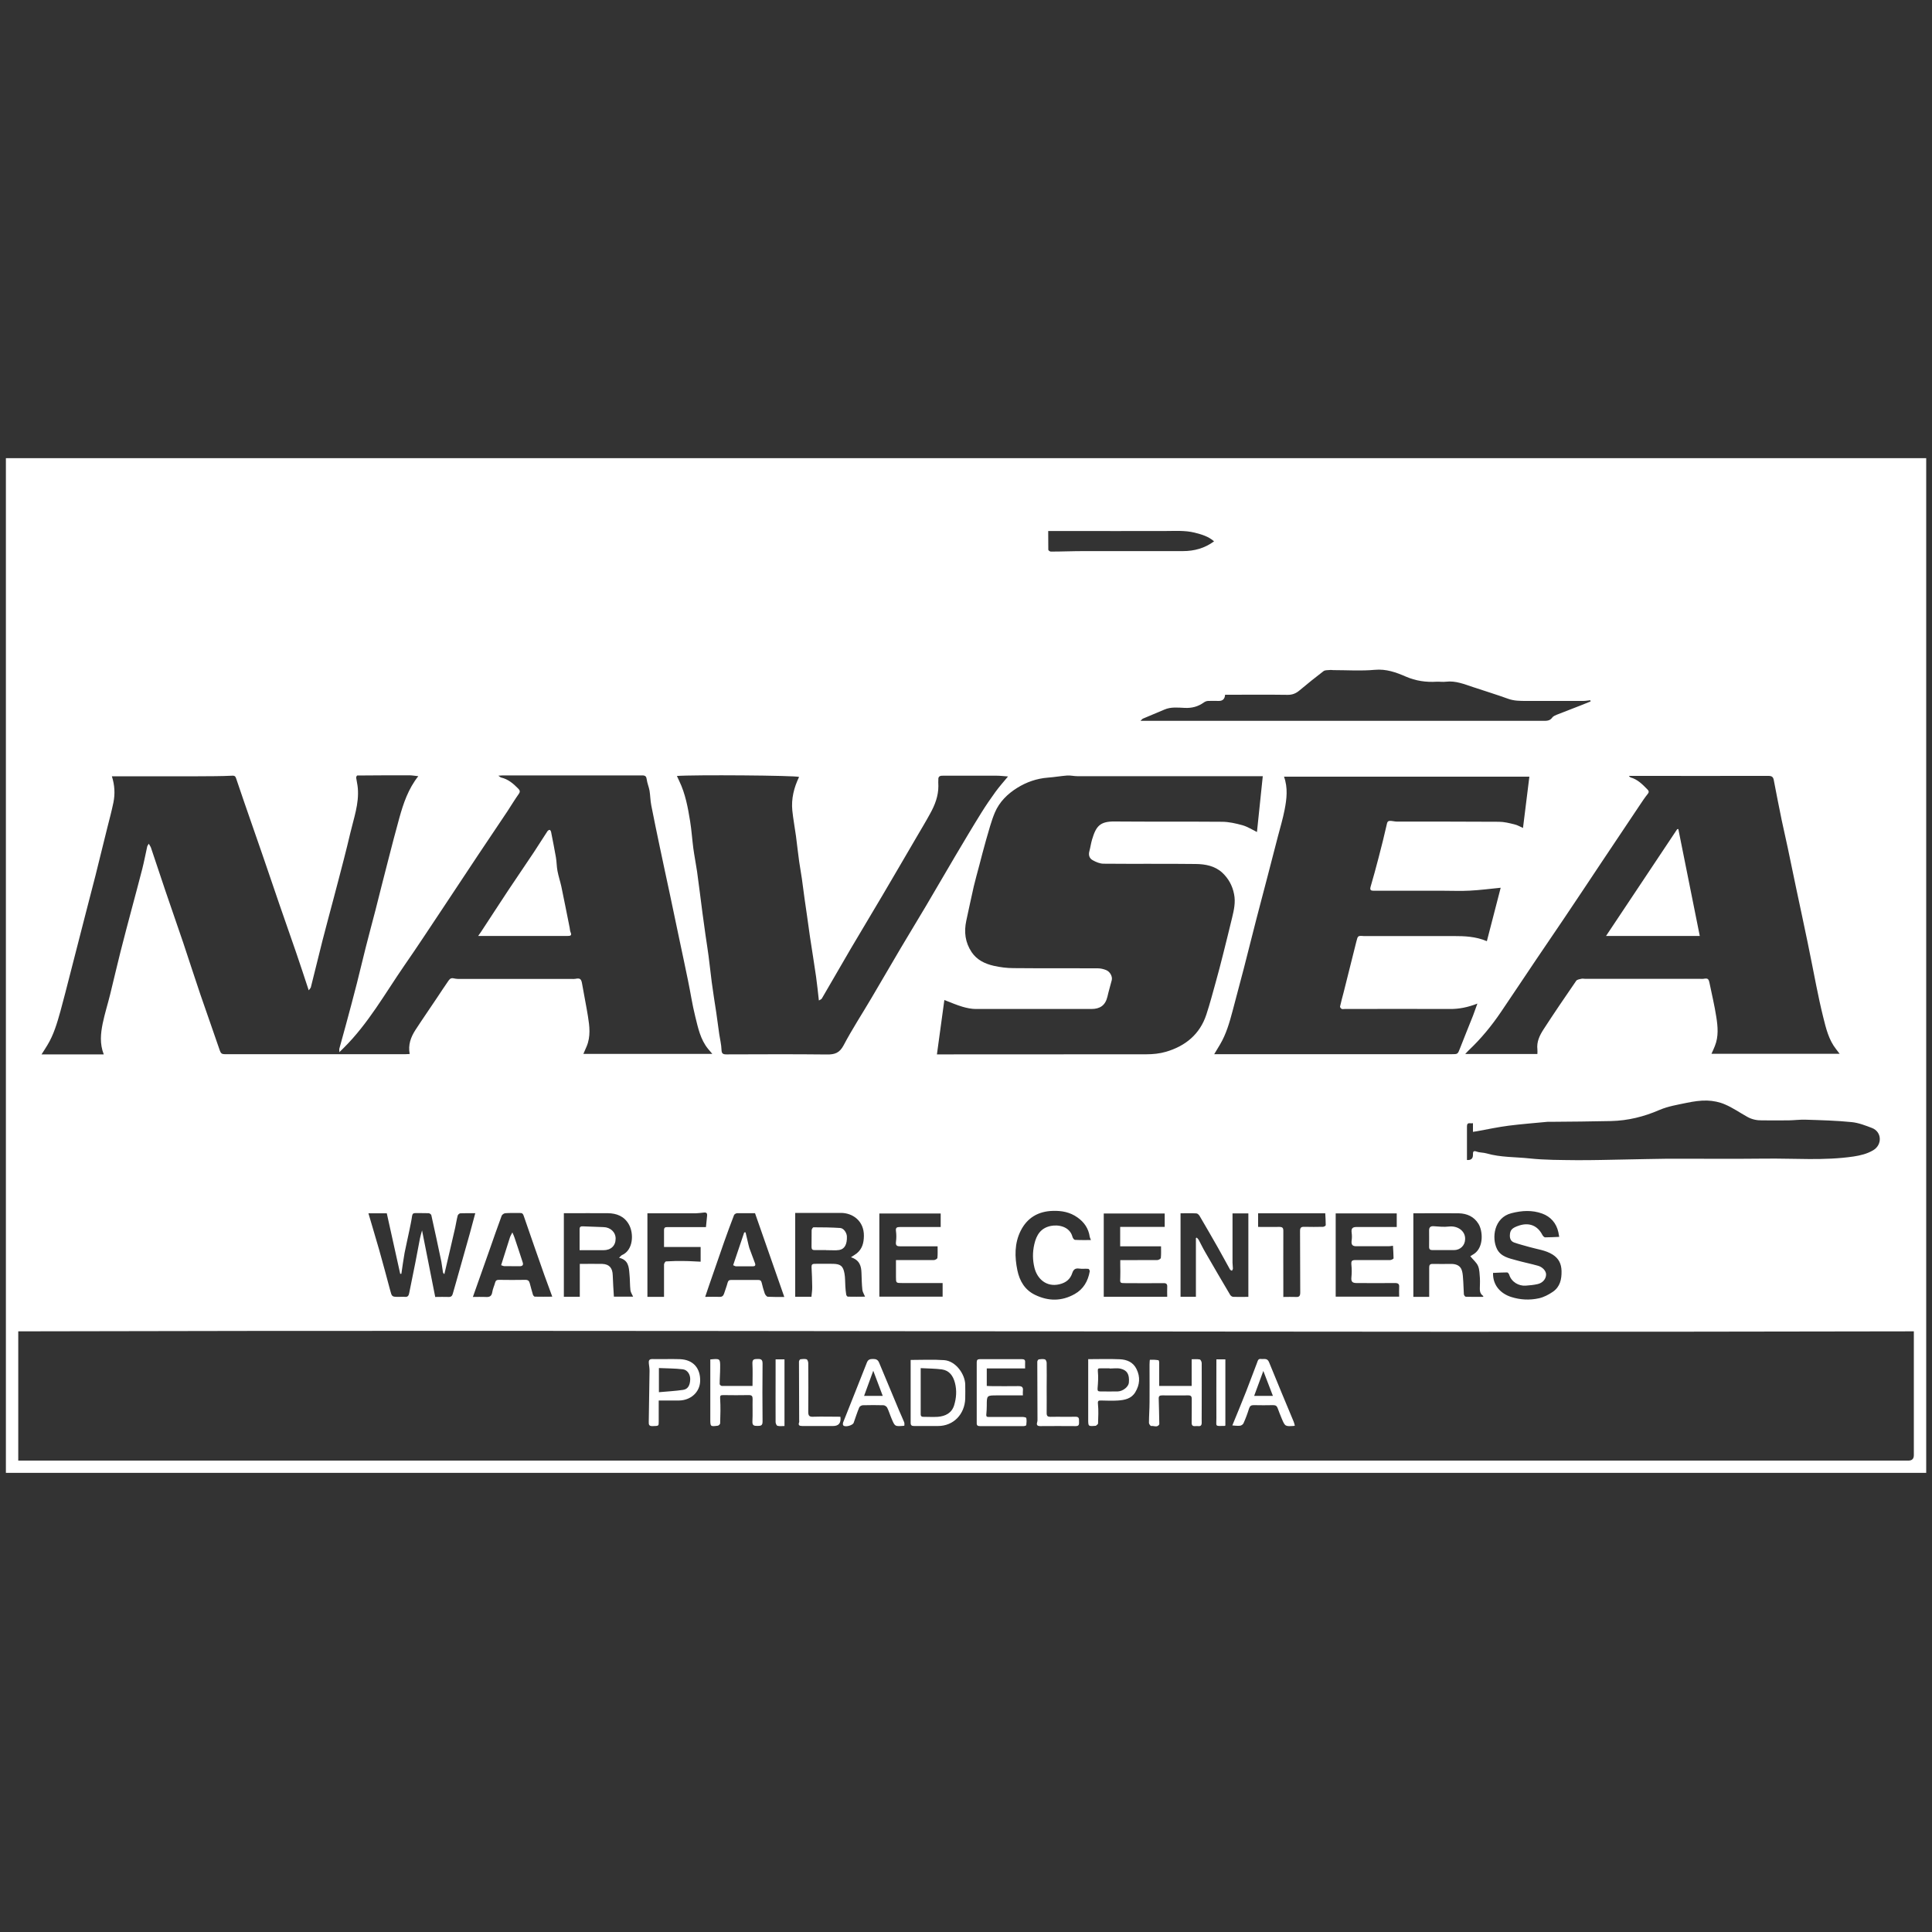 <svg xmlns="http://www.w3.org/2000/svg" viewBox="0 0 2000 2000"><rect x="0" y="0" width="2000" height="2000" fill="#333333" stroke="none"/><defs><style>      .cls-1 {        fill: #fff;      }    </style></defs><g><g id="Layer_1"><g><path class="cls-1" d="M1993.9,1524.7H6.1c0-350.1,0-700.3,0-1050.4,662.6,0,1325.3,0,1987.9,0v1050.4ZM19,1512h17.7c646.3,0,1292.6,0,1938.9,0q5.6,0,5.6-5.6c0-41.1,0-82.2,0-123.2v-5c-654.4,1.5-1308.3-1.7-1962.3,0v133.9ZM107.4,1091.5c-4.3-11.1-3.2-21.6-1.1-32,2.1-10.2,5.3-20.2,7.8-30.4,3.6-14.7,7-29.4,10.7-44.1,3.8-14.9,7.7-29.8,11.7-44.7,3.6-13.6,7.3-27.2,10.8-40.9,1.9-7.6,3.4-15.4,5.1-23.1.2-.8.8-1.4,1.6-2.9,1,1.8,1.9,3,2.3,4.2,5,14.8,9.9,29.7,14.9,44.5,6.1,18,12.4,35.9,18.5,53.9,6,17.9,11.7,35.8,17.8,53.7,6.6,19.3,13.5,38.5,20.1,57.9,1,2.9,2.2,3.7,5.2,3.7,40.3,0,80.6,0,120.9,0s44,0,66,0c1.4,0,2.8-.1,4.4-.2-1.8-9.6,1.2-17.5,5.9-24.8,7.4-11.4,15.2-22.6,22.8-34,3.5-5.3,7-10.6,10.6-15.8,1.4-2,2.6-4.4,5.8-3.8,1.6.3,3.3.7,5,.7,39.2,0,78.5,0,117.7,0,1.2,0,2.4.1,3.6-.1,5-1,6.2,0,7.1,5.2,1.9,11.1,4.2,22.2,6,33.3,1.7,10.5,3,21.1-1.3,31.4-1.1,2.6-2.2,5.1-3.4,7.8h133.5c-1.8-2.1-3.1-3.6-4.4-5.2-8-9.8-10.4-21.9-13.3-33.6-3.1-12.3-4.9-24.9-7.5-37.3-2.8-13.8-5.8-27.6-8.7-41.4-3.4-16.3-6.8-32.7-10.3-49-3.4-16-6.9-31.9-10.2-47.8-3-14.3-6-28.6-8.8-43-1-5-1-10.2-1.8-15.2-.7-3.9-2.4-7.7-2.9-11.6-.4-3.1-1.4-4.2-4.6-4.2-48.2,0-96.5,0-144.7,0-1.1,0-2.2.2-4.3.3,1.5,1,2.1,1.7,2.9,1.9,7.2,1.7,12.5,6.2,17.5,11.3,1.8,1.8,2.5,3.2.7,5.7-4.1,5.8-7.8,11.9-11.7,17.9-10,15-20.1,29.9-30.1,44.9-12.5,18.8-24.9,37.6-37.4,56.4-13,19.5-25.9,39.2-39.3,58.5-20,29-37.3,60-62.6,85.1-1.3,1.2-2.5,2.5-4.6,4.5,0-2.1-.2-3,0-3.7,2.2-8.2,4.6-16.4,6.8-24.7,3.8-14.2,7.7-28.4,11.3-42.7,3.2-12.4,6-24.9,9.2-37.3,3.2-12.8,6.7-25.5,10-38.3,4.4-17.2,8.6-34.4,13.1-51.5,3.8-14.8,7.6-29.6,11.7-44.3,4.2-15.1,9.2-30,19.6-43.2-3.4-.3-6.3-.9-9.1-.9-18,0-36.1,0-54.1.2-.4,0-1.2,1.6-1.1,2.3.5,3.6,1.4,7.1,1.7,10.7,1.4,16.2-4.2,31.3-7.8,46.7-2.1,8.9-4.3,17.9-6.6,26.8-3.4,13.4-7,26.8-10.5,40.2-3.9,14.6-7.8,29.2-11.6,43.9-4.1,16.2-8,32.4-12.1,48.6-.3,1-1.3,1.8-2.2,3.2-4.5-13.6-8.7-26.5-13.1-39.3-5.7-16.6-11.6-33.2-17.3-49.8-6-17.4-11.8-34.8-17.8-52.1-6.2-18.1-12.6-36.1-18.8-54.2-2.7-7.8-5.3-15.7-8-23.5-.7-1.9-1-3.5-4.2-3.3-11.8.6-23.7.5-35.5.6-28.2,0-56.5,0-84.7,0h-4.4c3,9.3,3.4,18.3,1.6,27.2-1.8,8.7-4.1,17.3-6.3,26-4.1,16.7-8.2,33.4-12.4,50.1-3.2,12.8-6.7,25.5-9.9,38.3-5.5,21.2-10.8,42.3-16.3,63.5-3.3,12.8-6.5,25.6-10,38.3-3.4,12.1-6.9,24.2-13.5,35-1.8,3-3.7,5.9-6,9.5h64.5ZM1307.2,803.5h-177.2c-4.9,0-9.8,0-14.8,0-3.5,0-6.9-.9-10.3-.7-6.7.5-13.4,1.7-20.2,2.2-11.5.9-22.1,4.6-31.7,10.6-10,6.2-18.5,14.6-23.1,25.5-3.9,9.2-6.3,19-9.2,28.7-2.5,8.7-4.7,17.5-7,26.2-1.9,7.3-4,14.5-5.7,21.8-2.7,11.7-5.1,23.5-7.7,35.3-2.5,11.6-1.2,22.4,5.5,32.5,5.5,8.2,13.8,12.1,22.9,14.2,6.7,1.5,13.7,2.4,20.5,2.4,29,.3,58,0,87.1.2,2.9,0,6,.7,8.7,1.8,4.1,1.6,6.8,6.7,5.9,10.4-1.5,5.8-3.2,11.4-4.5,17.2-2.2,9.1-7.8,12.7-16.6,12.7-39.9,0-79.8,0-119.6,0-4.6,0-9.3-1-13.8-2.3-6.1-1.8-12.1-4.4-18.8-7-2.5,18.6-5.1,37.3-7.7,56.3h3.1c71.2,0,142.3,0,213.5-.1,6.9,0,14-.7,20.5-2.6,20.1-5.9,35.1-18.1,41.8-38.5,3.6-10.9,6.5-22,9.6-33.1,2.8-10,5.4-20,7.9-30,3.1-12.4,6.2-24.8,9.2-37.3,1.9-8,3.7-15.9,2-24.3-1.7-8.8-5.8-16.2-12.2-22.2-7.7-7.1-17.7-8.9-27.5-9-31.8-.4-63.6,0-95.4-.3-3.8,0-7.8-1.7-11.2-3.6-3.4-1.8-4.6-5.2-3.5-9.3,1.1-4,1.6-8.1,2.8-12.1,4.1-13.7,8-18.9,23.5-18.7,37,.3,73.9,0,110.9.3,7.2,0,14.5,1.7,21.4,3.6,5.2,1.5,10,4.6,14.9,7,2-19,4-38,6-57.6ZM1686.4,803.5c.9.7,1.2,1.2,1.6,1.3,7.2,2,12.2,7.1,17.2,12.2,1.6,1.6,2.2,2.8.5,4.9-3,3.7-5.7,7.8-8.3,11.7-13.1,19.5-26.1,39-39.2,58.6-13.3,20-26.6,40-40,59.9-9.4,14-19,27.9-28.4,41.9-12,17.8-23.8,35.6-35.8,53.3-9.8,14.5-20.8,27.9-33.5,39.9-1.2,1.1-2.3,2.4-3.7,3.9h74.7c0-1.7.2-3.3,0-4.8-.9-7.8,2.3-14.4,6.3-20.6,11-17,22.4-33.7,33.9-50.4.9-1.3,3.6-1.7,5.5-2.1,1.2-.3,2.6.1,3.9.1,39.6,0,79.2,0,118.9,0,1.1,0,2.1.1,3.2,0,4.7-.8,5.5-.3,6.5,4.4,2.4,11.7,5.2,23.3,7,35,1.6,10.1,2.5,20.3-1.5,30.2-1,2.6-2.2,5.1-3.5,8h132.7c-1.4-1.8-2.5-3.3-3.6-4.7-7.7-9.7-10.5-21.5-13.4-33.2-2.7-10.8-5-21.7-7.2-32.6-3-14.8-5.8-29.8-8.9-44.6-3.8-18.6-7.9-37.2-11.8-55.8-3-14.1-5.8-28.1-8.8-42.2-2-9.6-4.3-19.2-6.3-28.8-2.8-13.8-5.6-27.7-8.2-41.5-.6-3.2-2-4.3-5.5-4.3-46.8.1-93.6,0-140.3,0h-4.1ZM1256.6,1091.3h246c6.6,0,6.4,0,8.8-6.1,4.4-11.3,9-22.6,13.5-33.9,1.5-3.9,2.9-7.9,4.5-12.4-9.7,3.8-18.9,5.7-28.5,5.6-36.3-.2-72.6,0-108.9,0-1.1,0-2.3.3-3.1-.1-.8-.4-1.8-1.7-1.7-2.4,1.1-5,2.5-10,3.8-15,4.4-17.4,8.8-34.9,13.1-52.3,1.5-5.9,1.5-6.2,7.5-5.7.9,0,1.9,0,2.8,0,30.1,0,60.2.1,90.2,0,11.6,0,23,.4,34.6,5.3,4.8-18.8,9.6-37.2,14.3-55.3-11.2,1.1-21.7,2.5-32.1,3-8.9.5-17.8.1-26.6.1-24.1,0-48.2,0-72.4,0-2.9,0-4.6-.4-3.6-4,2.9-10,5.7-20.1,8.3-30.2,3.1-11.8,6-23.5,8.7-35.4.6-2.8,2.3-2.8,4.3-2.7,1.9.1,3.9.7,5.8.7,35.3,0,70.5,0,105.8.2,5.4,0,10.8,1.4,16.1,2.7,3,.7,5.7,2.3,8.8,3.7,2.2-17.9,4.4-35.5,6.6-53.1h-254c4.2,11.6,2.8,23.1.6,34.4-1.8,9.2-4.5,18.3-6.9,27.4-3.5,13.8-7.1,27.5-10.7,41.3-3.8,14.6-7.7,29.2-11.5,43.9-4.4,17.2-8.7,34.4-13.1,51.5-3.8,14.6-7.7,29.2-11.6,43.9-3.2,12-6.6,24-13,34.8-2,3.3-4,6.6-6.3,10.5ZM700.6,803c1,2.1,1.8,3.9,2.6,5.6,6.3,13.1,8.9,27.3,11.2,41.5,1.5,9.3,2.1,18.6,3.3,27.9,1.1,8.1,2.7,16.1,3.9,24.2,2,14.3,3.7,28.6,5.6,43,1,7.7,2.1,15.5,3.2,23.2,1,7.1,2.2,14.1,3.1,21.2,1.2,9,2.1,18.1,3.3,27.2,1.4,10.6,3.1,21.1,4.7,31.6,1.1,7.5,2.1,14.9,3.1,22.4.8,5.3,2.1,10.5,2.3,15.8.1,3.9,1.3,4.9,5,4.9,34.7-.1,69.4-.3,104.1.1,8.2.1,13.1-1.6,17.3-9.5,8.8-16.7,19.2-32.6,28.8-48.9,10.2-17.3,20.3-34.7,30.5-52,8.6-14.5,17.4-28.9,26-43.4,10.2-17.3,20.3-34.7,30.5-52,8.8-14.8,17.6-29.7,26.7-44.3,4.6-7.4,9.5-14.6,14.6-21.6,4-5.5,8.6-10.7,13.1-16.1-4.1-.3-8-.8-11.9-.8-18.4,0-36.8,0-55.3,0-1.2,0-2.4,0-3.4.5-.7.3-1.5,1.4-1.5,2.3-.2,2.7-.1,5.3,0,8,0,10.3-3.6,19.6-8.5,28.4-4.4,8.1-9.2,16-13.8,23.9-12,20.5-23.9,41-36,61.5-10.7,18.2-21.7,36.3-32.4,54.5-10,17.1-19.9,34.4-29.9,51.5-.5.9-1.8,1.3-3.1,2.1-1-8.8-1.8-16.7-2.9-24.6-2-13.7-4.2-27.5-6.3-41.2-1.1-7.6-2.1-15.2-3.2-22.8-.8-5.5-1.6-11.1-2.4-16.6-.9-7-1.8-13.9-2.8-20.9-.8-5.9-2-11.8-2.8-17.7-1.2-8.8-2.2-17.6-3.3-26.3-1.2-8.9-2.9-17.7-3.8-26.6-1.2-12.2,1.7-23.7,7-34.7-2.5-1.6-110.1-2.4-126.8-1ZM1518.4,1200.8q6.4.6,6.4-5.2c0-.1,0-.3,0-.4,0-2.6.1-4.4,3.8-3.1,3.2,1.2,6.9.9,10.3,1.9,14.6,4.2,29.7,3.6,44.6,5.2,15.9,1.7,32.1,1.6,48.2,1.8,16.9.1,33.8-.4,50.7-.7,14.7-.2,29.3-.7,44-.8,33.5-.1,67.1.3,100.6-.1,30.6-.4,61.3,2.3,91.8-2.2,7.1-1.1,13.9-2.7,20.2-6.4,9.8-5.7,9.1-19.2-1.1-23.1-6.8-2.6-13.9-5.4-21.1-6.1-15.8-1.6-31.7-2-47.6-2.5-5.9-.2-11.8.6-17.7.7-9.1.1-18.3,0-27.4,0-5.5.1-10.6-1-15.4-3.7-7.7-4.3-15-9.4-23-12.8-5.7-2.5-12.2-3.8-18.5-4-7-.2-14.1.9-20.9,2.3-9.6,2-19.5,3.6-28.4,7.4-16.1,7-32.7,11.1-50.1,11.5-20.9.5-41.8.6-62.7.8-1.1,0-2.1,0-3.2,0-13.4,1.3-26.8,2.3-40.1,4-10.9,1.4-21.7,3.7-32.6,5.7-1.3.2-2.7.4-4.4.7v-9c-2.6.7-6.2-1.6-6.2,3.2,0,11.5,0,23,0,34.8ZM1646.6,726.2c-.1-.4-.2-.9-.3-1.3-2.4.2-4.8.7-7.2.7-19.7,0-39.5,0-59.2,0-6.4,0-12.7,0-18.9-2.3-11.9-4.3-24-8-36-12-9.1-3-18.1-6.8-28.1-5.6-3.1.4-6.4-.1-9.5,0-11.1.7-21.7-.8-32.1-5.3-10.1-4.4-20.3-8.1-32.2-7-14.2,1.3-28.6.3-42.9.3-1.2,0-2.4-.3-3.6-.1-2.2.2-4.9,0-6.4,1.1-8.4,6.4-16.6,13-24.7,19.8-3.6,3.1-7.3,4.8-12.3,4.8-20.3-.3-40.5-.1-60.8-.1h-4.2q-.4,6.4-6.4,6.4c-3.7,0-7.4-.2-11.1,0-1.5,0-3.3.7-4.5,1.6-6,4.3-12.5,6-19.9,5.6-7-.3-14.2-1.2-21,1.8-7.3,3.2-14.8,6.1-22.1,9.3-.7.3-1.2,1-2.6,2.3h6.1c136.8,0,273.5,0,410.3,0,3.7,0,7.3.3,9.9-3.4,1-1.4,2.9-2.2,4.6-2.9,8.4-3.3,16.8-6.5,25.2-9.8,3.4-1.3,6.8-2.7,10.2-4.1ZM450.4,1342.6c5.1,0,9.6-.2,14.1,0,2.8.1,3.7-1.4,4.3-3.6,1-3.7,2.1-7.5,3.2-11.2,4.8-16.9,9.6-33.8,14.3-50.7,1.9-6.9,3.7-13.9,5.7-21.2-5.4,0-10.4-.1-15.4.1-1,0-2.6,1.4-2.8,2.4-1.1,4.1-1.7,8.4-2.6,12.5-3.6,15.9-7.4,31.7-11.2,48.1-.5-.6-1.3-1.1-1.4-1.7-.7-3.7-1-7.5-1.7-11.2-3.4-16.1-6.8-32.2-10.4-48.2-.2-.8-1.7-1.9-2.7-2-4.6-.2-9.3,0-13.9-.1-2.1,0-2.9.7-3.3,2.9-.7,5-1.8,9.9-2.8,14.9-1.6,7.9-3.5,15.7-5,23.5-1.3,7.1-2.2,14.3-3.3,21.5-.4,0-.8,0-1.2.1-4.6-20.9-9.3-41.7-13.9-62.7h-19c3.7,12.8,7.5,25.2,11.1,37.8,3.9,13.8,7.6,27.7,11.3,41.5,1.9,7.2,1.8,7.2,9.2,7.2s4-.2,6,0c3.4.4,4.2-1.6,4.7-4.4,2-10.4,4.3-20.8,6.3-31.2,1.7-8.4,3.1-16.8,4.8-25.2.5-2.4,1.2-4.6,2.1-8,4.7,23.8,9.1,46.2,13.6,68.7ZM823.2,1342.4h16.8c.3-3.5.9-6.9.8-10.3,0-6.8-.4-13.7-.7-20.5-.1-2.4.8-3.3,3.2-3.3,6.4,0,12.7-.1,19.1,0,7.8.2,10.4,2.3,11.8,10,.8,4.3.6,8.9.9,13.3.2,2.9.4,5.7.9,8.6.1.8,1.1,2.1,1.7,2.1,6,.2,12,0,17.8,0-1.1-2.7-2.6-4.9-2.8-7.2-.6-5.7-.7-11.5-.9-17.3-.2-7.2-1.9-13.4-10.9-16.3,2.6-1.7,4.4-2.8,6-4,5.7-4.7,7.3-10.8,7.4-18.1.2-15.5-11.6-23.8-23.8-23.8-14.2,0-28.3,0-42.5,0h-4.8v86.5ZM1292.3,1342.6v-86.5h-16.4v4.5c0,15.5,0,31,0,46.5,0,2.1.4,4.1.4,6.2,0,.7-.7,1.4-1,2.2-.7-.4-1.6-.7-2-1.3-4.3-7.6-8.3-15.3-12.6-22.8-6.2-10.9-12.5-21.8-18.9-32.7-.7-1.2-2.2-2.6-3.4-2.6-5.4-.3-10.8-.1-16.3-.1v86.4h15.9v-60.8c.3-.1.6-.3.9-.4.7.8,1.5,1.4,2,2.3,2.3,4.3,4.4,8.8,6.9,13,8.5,14.7,17,29.4,25.7,44,.6,1,2.1,2,3.2,2,5.1.2,10.3,0,15.7,0ZM1522,1300.5c1.1-.7,2.8-1.7,4.4-2.8,9.6-7,8.7-23.3,4.1-30.8-4.6-7.5-11.9-10.7-20.4-10.9-14.3-.2-28.6,0-42.9,0h-4.1v86.5h16.4c0-10.2,0-20.3,0-30.3,0-2.7.7-3.8,3.6-3.8,6.5.2,13,0,19.5,0,4.2.1,8.3,1.3,10.2,5.4,1.2,2.7,1.5,6,1.7,9.1.5,5.6.5,11.3.9,16.9,0,1,1.3,2.6,2,2.6,5.9.2,11.7.1,17.6.1.2-.2.5-.5.7-.7-4.7-3-3.7-7.3-3.7-11.5,0-2.4.2-4.8,0-7.1-.4-4.3-.3-8.8-1.9-12.6-1.5-3.6-4.9-6.3-8-10.1ZM640.8,1302.1c1.4-1.3,2.1-2.4,3-2.8,11.9-5.1,12.5-22.5,7.2-31.8-4.8-8.5-12.7-11.5-21.8-11.6-13.8-.1-27.6,0-41.3,0h-4.2v86.5h16.5v-34c8.1,0,15.8-.2,23.4,0,7.2.3,10.5,4.3,10.7,11.7.2,7.4.8,14.8,1.2,22.2h19.9c-1-2.3-2.5-4.4-2.8-6.7-.6-5.6-.4-11.3-1-16.9-.6-7-.9-14.5-10.9-16.7ZM1545.6,1317.4c-.5,13.2,7.9,21.7,18.7,25.2,9.4,3,19.1,3.5,28.7,1.4,5.1-1.1,10.2-3.8,14.6-6.8,7.3-5.1,9.1-12.8,8.9-21.5-.2-7.5-2.9-12.9-9.1-16.9-7.4-4.7-16-5.5-24.2-7.9-5.2-1.5-10.5-2.8-15.6-4.6-3.3-1.1-4.7-3.8-4.6-7.4.2-5.6,2.1-7.8,9.8-10.3,10.4-3.3,18.9.2,23.8,9.7.6,1.1,1.9,2.6,2.9,2.6,4.7,0,9.4-.3,14.6-.5-.3-1.7-.6-3.3-.9-4.9-2.1-9.4-8-16-16.7-19.2-10.4-3.8-21-3.2-31.9-.4-18.1,4.6-20.6,25.7-14.9,37.1,4,7.9,12.3,9.5,19.9,11.6,7.4,2.1,15.1,3.6,22.5,5.7,4.8,1.3,8.5,5.5,8.4,9.1,0,4.4-3.4,8.7-8.8,9.9-4,.9-8.2,1.3-12.3,1.6-7.3.5-14.8-3.8-17.1-11.4-.3-.9-1.4-2.3-2.1-2.3-4.7,0-9.4.3-14.4.5ZM927.6,1304.4c13.5,0,26.3,0,39.2,0,1.3,0,3.5-1.3,3.6-2.2.4-3.9.2-7.8.2-12h-4.4c-11.4,0-22.8,0-34.2,0-3.4,0-5-.7-4.5-4.7.5-3.6.5-7.5,0-11.1-.5-3.6,1-4.2,4-4.2,12.6,0,25.2,0,37.7,0h4.6v-14h-63.5v86.1h65.5v-14.1c-14,0-27.8,0-41.6,0-6.7,0-6.7,0-6.7-6.4,0-5.7,0-11.3,0-17.4ZM1159.7,1270.1h46v-13.9h-63.1v86.2h65.7c0-3.5-.2-6.8,0-10,.2-3.1-.8-4.2-4-4.1-13,.2-26,0-39,0-6,0-5.9,0-5.6-6,.2-4,0-7.9,0-11.9,0-1.9,0-3.8,0-5.9,13.2,0,25.8,0,38.4-.1,1.3,0,3.5-1.3,3.6-2.2.4-3.9.2-7.8.2-12h-42.3v-20.1ZM1442.1,1289.6c-1.9.2-3.2.5-4.4.5-11.3,0-22.5,0-33.8,0-4,0-5.2-1.8-4.7-5.8.4-2.7.4-5.6,0-8.4-.5-3.9.7-5.7,4.8-5.7,12.6,0,25.2,0,37.7,0h4.2v-14.1h-63.2v86.2h65.7c0-3.5-.2-6.6,0-9.8.3-3.3-1-4.3-4.3-4.3-13.2.2-26.5,0-39.7,0-4.8,0-5.9-1.7-5.4-6.3.4-4,.4-8.1,0-12.1-.4-4.5.1-5.4,4.7-5.4,11.8,0,23.6,0,35.4,0,1.2,0,3.5-1.2,3.5-1.8,0-4.3-.4-8.6-.6-12.9ZM781.7,1255.9c-6.4,0-12.5,0-18.6,0-1.1,0-2.8,1-3.2,1.9-3.6,9.3-7,18.6-10.3,27.9-5.2,14.9-10.4,29.8-15.5,44.7-1.3,3.9-2.6,7.7-4.1,12.1,5.4,0,10.2-.2,14.9,0,2.6.1,3.8-1,4.6-3.2,1.2-3.8,2.7-7.6,3.7-11.4.6-2.2,1.6-2.9,3.8-2.9,9.3,0,18.5.1,27.8,0,2.3,0,3.2.8,3.7,2.9.9,3.8,1.9,7.5,3.2,11.2.5,1.3,2,3.2,3.1,3.3,5.5.3,11,.2,17.1.2-10.2-29.2-20.2-57.8-30.3-86.7ZM1256.8,560.4c-5.9-5.2-13-7.2-20.1-9-10.1-2.5-20.4-1.7-30.7-1.7-34,.1-68.1,0-102.1,0h-18.8c0,6.5,0,12.9.1,19.4,0,.7,1.7,1.9,2.6,1.9,11.3,0,22.6-.5,33.8-.5,34.3,0,68.6,0,102.9,0,11.7,0,22.5-2.9,32.3-10.1ZM489.5,1342.6c4.6,0,8.8-.2,13,0,3.9.3,6.4-.4,7.1-5,.5-3.4,2.1-6.6,3-10,.5-1.9,1.5-2.7,3.6-2.7,9.3.1,18.5.2,27.8,0,2.7,0,3.8,1.2,4.4,3.5,1.1,4,2.1,8,3.3,11.9.3.8,1.3,2,1.9,2,5.9.2,11.7,0,18.1,0-2.9-7.9-5.6-15.1-8.2-22.4-7.2-20.5-14.4-40.9-21.4-61.4-.7-2.1-1.6-2.9-3.8-2.8-5,.1-10.1-.2-15.1.2-1.4,0-3.5,1.5-3.9,2.7-4.2,11.4-8.2,22.8-12.2,34.3-5.8,16.3-11.5,32.6-17.5,49.5ZM1129.3,1283.6c-.8-2-1.1-2.6-1.2-3.2-1.2-8.6-5.7-15.2-12.7-20.1-7.7-5.5-16.3-7.1-25.5-6.8-15.1.4-26.5,7.1-33.3,20.6-6.5,13-6.3,27-3.4,41,2.3,11,7.7,20.2,18.2,25.3,13.8,6.7,27.6,6.8,41.1-.8,9.1-5.1,13.8-13.4,15.6-23.5.1-.8-.8-2.6-1.4-2.6-3.3-.3-6.7.2-9.9-.3-3.8-.5-5.6,1.2-6.7,4.4-2.1,6.7-6.7,10.3-13.5,11.9-13.3,3.1-22.8-5.5-25.7-17-2-8.1-2.1-16.1-.2-24.4,2.2-9.8,6.8-16.9,17-19,7.8-1.6,19.6.4,22.5,11.2.3,1.3,1.6,3.1,2.6,3.2,5.3.3,10.6.2,16.7.2ZM730.8,1270.3c.4-4.3.8-8.1,1.2-12,.2-2.2-.7-3.3-3-3.1-2.9.3-5.7.7-8.6.8-15.4,0-30.7,0-46.1,0h-4.1v86.5h17.2c0-1.5,0-2.8,0-4.1,0-9.8,0-19.6,0-29.4,0-1.1,1.3-3.2,2.1-3.2,6.2-.4,12.5-.5,18.8-.4,5.6,0,11.2.5,17,.7v-15.2h-37.9c0-6.1,0-11.8,0-17.5,0-2.5,1.1-3.2,3.4-3.1,5.6,0,11.1,0,16.7,0,7.8,0,15.6,0,23.3,0ZM1328.4,1342.6c4.7,0,8.8-.2,12.9,0,3.7.3,4.7-1,4.7-4.7-.2-21.2,0-42.4-.2-63.6,0-3.4,1.1-4.4,4.3-4.3,6.5.2,13,.1,19.5,0,1,0,2.8-1.1,2.8-1.7,0-4.1-.3-8.2-.5-12.3h-69.5v14.1c7.5,0,14.8.1,22,0,3.2,0,4.1,1,4.1,4.1-.1,19.6,0,39.2,0,58.8v9.5Z"></path><path class="cls-1" d="M942.9,1407.8c11.7,0,23-.6,34.3.2,12.4.8,21.8,14.8,22,25.2,0,4.9.2,9.9,0,14.8-.6,15.8-11.9,28.2-28.2,28.2-8.2,0-16.4,0-24.6,0-2.4,0-3.7-.5-3.7-3.3,0-21.6,0-43.1,0-64.7,0-.2.1-.5.1-.4ZM953.1,1416.2c0,16.5,0,32.1,0,47.7,0,2.4,1.2,2.9,3.3,2.8,4.8,0,9.5.3,14.3,0,7.9-.6,14.5-3.9,17-11.9,2.3-7.5,2.9-15.3.9-23.1-1.9-7.4-5.8-13-13.6-14.1-7-.9-14.1-.9-21.7-1.3Z"></path><path class="cls-1" d="M1061.2,1416.6h-39.7v18.1c1.1,0,2.5.2,3.9.2,9.5,0,19.1.2,28.6,0,3.8-.1,5.4,1,4.9,4.9-.2,1.4,0,2.9,0,4.7h-26.8c-10.6,0-10.6,0-10.6,10.6,0,3.1-.2,6.3-.5,9.4-.2,2.9,1.9,2.2,3.4,2.3,11.3,0,22.5,0,33.8,0,1.5,0,4,.4,4.2,1.1.5,2.4.3,4.9,0,7.4,0,.4-1.7,1-2.7,1-15.1,0-30.2,0-45.3,0-2.3,0-3.4-.7-3.3-3.2,0-20.9,0-41.8,0-62.8,0-2.4.8-3.3,3.2-3.3,14.6,0,29.1,0,43.7,0,2.4,0,3.4.9,3.2,3.3-.1,1.9,0,3.9,0,6.3Z"></path><path class="cls-1" d="M735.2,1407.3c10.3-1,10.4-1,10.3,8.6,0,5.6-.5,11.3-.5,16.9,0,.7,1.4,1.9,2.2,1.9,10.4.1,20.9,0,31.8,0,0-7.9.3-15.6-.1-23.2-.2-4.7,2.1-4.6,5.5-4.7,3.7-.1,5,.9,5,4.8-.2,20-.2,40,0,60,0,4.5-2.1,4.4-5.3,4.5-3.4,0-5.4-.3-5.2-4.6.4-7.8,0-15.6.2-23.4,0-2.9-.9-3.9-3.9-3.9-8.9.2-17.8.1-26.6,0-2.9,0-3.3.6-3.1,3.8.5,8.4.3,16.9,0,25.4,0,.9-1.5,2.4-2.5,2.5-7.6,1-7.7.8-7.7-6.6,0-19.2,0-38.4,0-57.6,0-1.4,0-2.9,0-4.6Z"></path><path class="cls-1" d="M1200,1434.7h33.6v-27.6c3,0,5.8-.3,8.4.2.9.2,2,2.4,2,3.8.1,15.4,0,30.7,0,46.1s-.1,10.3,0,15.5c0,2.8-1,3.9-3.7,3.6-.9,0-1.9-.1-2.8,0-2.9.3-4-.8-3.9-3.8.2-8.1,0-16.2.1-24.2,0-3-1-3.9-3.9-3.8-8.9.1-17.8,0-26.6,0-2.3,0-3.8.4-3.7,3.2.3,8.6.4,17.1.6,25.7,0,.4,0,.8,0,1.1-2.2,3.7-5.7,1.2-8.5,1.7-.6,0-2.2-2.1-2.2-3.2,0-7.2.6-14.5.6-21.7.1-11.8,0-23.6,0-35.4,0-1.1,0-2.1,0-3.2,0-1.8.2-5.1.4-5.1,2.9-.1,5.9,0,8.8.5.4,0,.8,1.4.8,2.2,0,8,0,16.1,0,24.5Z"></path><path class="cls-1" d="M1126.4,1407c11.3,0,22.1-.4,32.8.1,7.2.3,13.8,2.9,17.3,10.1,4.1,8.3,3.4,16.3-1.3,24.1-4.1,6.7-10.9,8-17.8,8.5-5.8.4-11.6.1-17.5,0-2.6,0-3.7,0-3.3,3.6.7,6.7.3,13.5.1,20.2,0,.8-1.5,1.6-2.3,2.4,0,0-.3,0-.4,0-7.5.6-7.5.6-7.5-6.9,0-19.2,0-38.4,0-57.6v-4.7ZM1148.7,1416.7c0,0,0-.1,0-.2-3.2,0-6.4,0-9.5,0-2.1,0-3,0-2.7,3.1.6,5.8.2,11.8-.3,17.7-.2,2.5.6,3.1,2.7,3.1,6.1,0,12.2.2,18.3,0,5.4-.2,11-4.9,11.4-9,.8-9-2-12.9-8.4-14.5-3.6-.9-7.6-.2-11.5-.2Z"></path><path class="cls-1" d="M681.9,1450c0,7.6,0,14.7,0,21.8,0,4.5,0,4.3-6.4,4.5-3.8.1-4-1.7-3.9-4.6.3-17.6.6-35.1.8-52.7,0-2.5-.4-4.9-.7-7.4-.3-2.9,0-4.8,3.8-4.7,9.4.2,18.8-.2,28.2.1,14.4.5,21.4,9.8,21.1,22.6-.3,11.7-9.9,20.1-22,20.2-6.7,0-13.5,0-20.8,0ZM682.1,1441.2c8.7-.8,16.9-1.2,25-2.4,5-.7,7.2-4.7,7.4-10.8.2-5-2.8-9.9-7.6-10.5-8.1-1-16.4-.9-24.8-1.3v25Z"></path><path class="cls-1" d="M936.3,1475.7c-.4.2-.5.3-.7.3-9.2.7-9.2.8-12.7-7.6-1.6-3.7-2.7-7.6-4.5-11.2-.6-1.2-2.4-2.4-3.7-2.5-7.1-.2-14.3-.2-21.5,0-1.3,0-3.2,1.1-3.7,2.2-2.2,5.2-3.9,10.7-5.8,16-1,2.7-8.8,4.8-10.7,2.7-.6-.6-.5-2.2-.2-3.1,8.2-20.7,16.5-41.3,24.6-62,1.2-3.1,3.2-3.7,6.3-3.7,3.1,0,5,.7,6.3,3.7,6.9,16.6,13.8,33.2,20.8,49.8,1.7,4,3.6,8,5.2,12,.4,1,.2,2.3.2,3.2ZM913.8,1445c-3.4-9.1-6.6-17.6-9.8-26-3.2,8.8-6.3,17.3-9.5,26h19.4Z"></path><path class="cls-1" d="M1340.5,1475.7c-.7.3-.8.4-1,.4-9.1.6-9.2.6-12.7-7.7-1.5-3.5-2.8-7-4.1-10.5-.8-2.2-1.9-3.3-4.6-3.3-6.7.2-13.5.1-20.3,0-2.6,0-3.9.8-4.8,3.5-1.6,5.2-3.5,10.3-5.7,15.2-.5,1.2-2.3,2.5-3.6,2.6-2.6.3-5.3-.1-8-.3,5-12.3,9.8-23.7,14.3-35.2,3.9-9.8,7.4-19.8,11.3-29.7.7-1.7.9-4.3,4-3.9,3.1.4,6.5-1.3,8.4,3.3,8.3,20.6,17,41.1,25.5,61.6.5,1.2.7,2.4,1.1,3.7ZM1307.8,1419.2c-3.2,8.8-6.3,17.2-9.5,25.8h19.4c-3.4-8.8-6.6-17.3-9.9-25.8Z"></path><path class="cls-1" d="M870,1466.7q1.2,9.5-7.6,9.5c-10.6,0-21.2,0-31.8,0-3,0-4.6-.7-3.3-4,.2-.6,0-1.3,0-2,0-20.2-.2-40.5-.2-60.7,0-.8.9-2.3,1.5-2.4,2.1-.3,4.4-.5,6.3,0,1,.3,1.8,2.6,1.8,4,.1,16.8.2,33.6,0,50.4,0,4,1,5.3,5.1,5.1,9.2-.3,18.5,0,28,0Z"></path><path class="cls-1" d="M1083.5,1437c0,8.6.1,17.2,0,25.8,0,3,1,3.9,3.9,3.9,8.6-.2,17.2.1,25.8-.1,4-.1,3.8,2.1,3.8,4.8,0,2.6.5,5-3.6,4.9-12.2-.2-24.4,0-36.5,0-2.9,0-4.2-1-3.2-4.1.3-.8.3-1.8.3-2.7,0-20-.2-39.9-.2-59.9,0-.8.9-2.3,1.6-2.4,2.1-.3,4.3-.5,6.3,0,.9.3,1.8,2.3,1.8,3.6.2,8.7,0,17.5,0,26.2Z"></path><path class="cls-1" d="M802.8,1407.2h9.3v69c-2.4,0-4.9.4-7.2-.2-1-.2-2-2.5-2-3.8-.1-16,0-32,0-48.1,0-5.5,0-11.1,0-16.9Z"></path><path class="cls-1" d="M1259.2,1407.2h9.3v68.5c-.3.1-.6.4-.9.4-10.4.2-8.3.7-8.4-7.9-.1-18.8,0-37.6,0-56.4v-4.6Z"></path><path class="cls-1" d="M495,968.9c1.4-1.9,2.2-3.1,3-4.3,9.4-14.3,18.7-28.7,28.1-42.9,8.8-13.3,17.9-26.4,26.7-39.7,4.7-7.1,9.2-14.4,13.9-21.5.5-.7,1.6-1.5,2.3-1.4.6,0,1.3,1.3,1.5,2.2,1.7,8.8,3.5,17.5,5,26.3.8,4.6.7,9.4,1.6,14,1,5.4,2.8,10.7,4,16.1,3,14.2,5.7,28.4,8.6,42.6.3,1.5.3,3.2.9,4.6,1.7,3.7-.3,4-3.2,4-17.1,0-34.2,0-51.2,0-12.1,0-24.1,0-36.2,0h-4.9Z"></path><path class="cls-1" d="M1662.5,969c25-37.4,49.3-74,73.7-110.6.4,0,.8-.1,1.2-.2,7.4,36.7,14.7,73.4,22.2,110.7h-97.1Z"></path><path class="cls-1" d="M855.3,1294.1c-4,0-7.9,0-11.9,0-2.4,0-3.3-.8-3.3-3.2.1-5.8,0-11.6.1-17.4,0-1.1,1.3-3.1,2-3,9.2,0,18.4.1,27.5.7,3.7.2,6.8,4.9,7,8.7.3,8.1-2.3,13.2-8,14.1-3.7.6-7.6.1-11.5.2-.7,0-1.3,0-2,0Z"></path><path class="cls-1" d="M1494.5,1294.1c-3.8,0-7.7-.1-11.5,0-2.5,0-3.6-.7-3.6-3.4.1-5.7,0-11.4,0-17.1,0-3.4,1.8-4.5,5-4.2,5.2.4,10.5.9,15.6.3,9.2-1,17.1,4.8,16.7,13.2-.2,6.5-5.1,11.2-11.6,11.2-3.6,0-7.1,0-10.7,0Z"></path><path class="cls-1" d="M600,1294.1c0-7.6,0-14.6,0-21.6,0-2.6,1.2-3.1,3.4-3,7.1.3,14.2.6,21.3.8,7.2.1,12.7,5.3,12.6,12,0,7.3-4.9,11.9-12.6,11.9-8.1,0-16.1,0-24.6,0Z"></path><path class="cls-1" d="M759,1309.6c3.9-11.5,7.7-22.6,11.4-33.8.5,0,.9,0,1.4-.1,1,4.4,2.1,8.8,3.1,13.2.2,1,.5,2,.8,3,1.9,5.2,3.8,10.4,5.8,15.6,1,2.6,0,3.4-2.4,3.4-5.7,0-11.4,0-17.1,0-1,0-2.1-.8-3.1-1.2Z"></path><path class="cls-1" d="M518.8,1309.6c3.2-10,6.1-19.4,9.1-28.7.6-1.8,1.7-3.4,2.5-5.1.8,1.8,1.6,3.5,2.2,5.3,2.9,8.5,5.7,17.1,8.5,25.7.9,2.7-.2,4-3.2,4-5.3,0-10.6,0-15.9-.1-1.1,0-2.1-.7-3.3-1Z"></path></g></g></g></svg>
